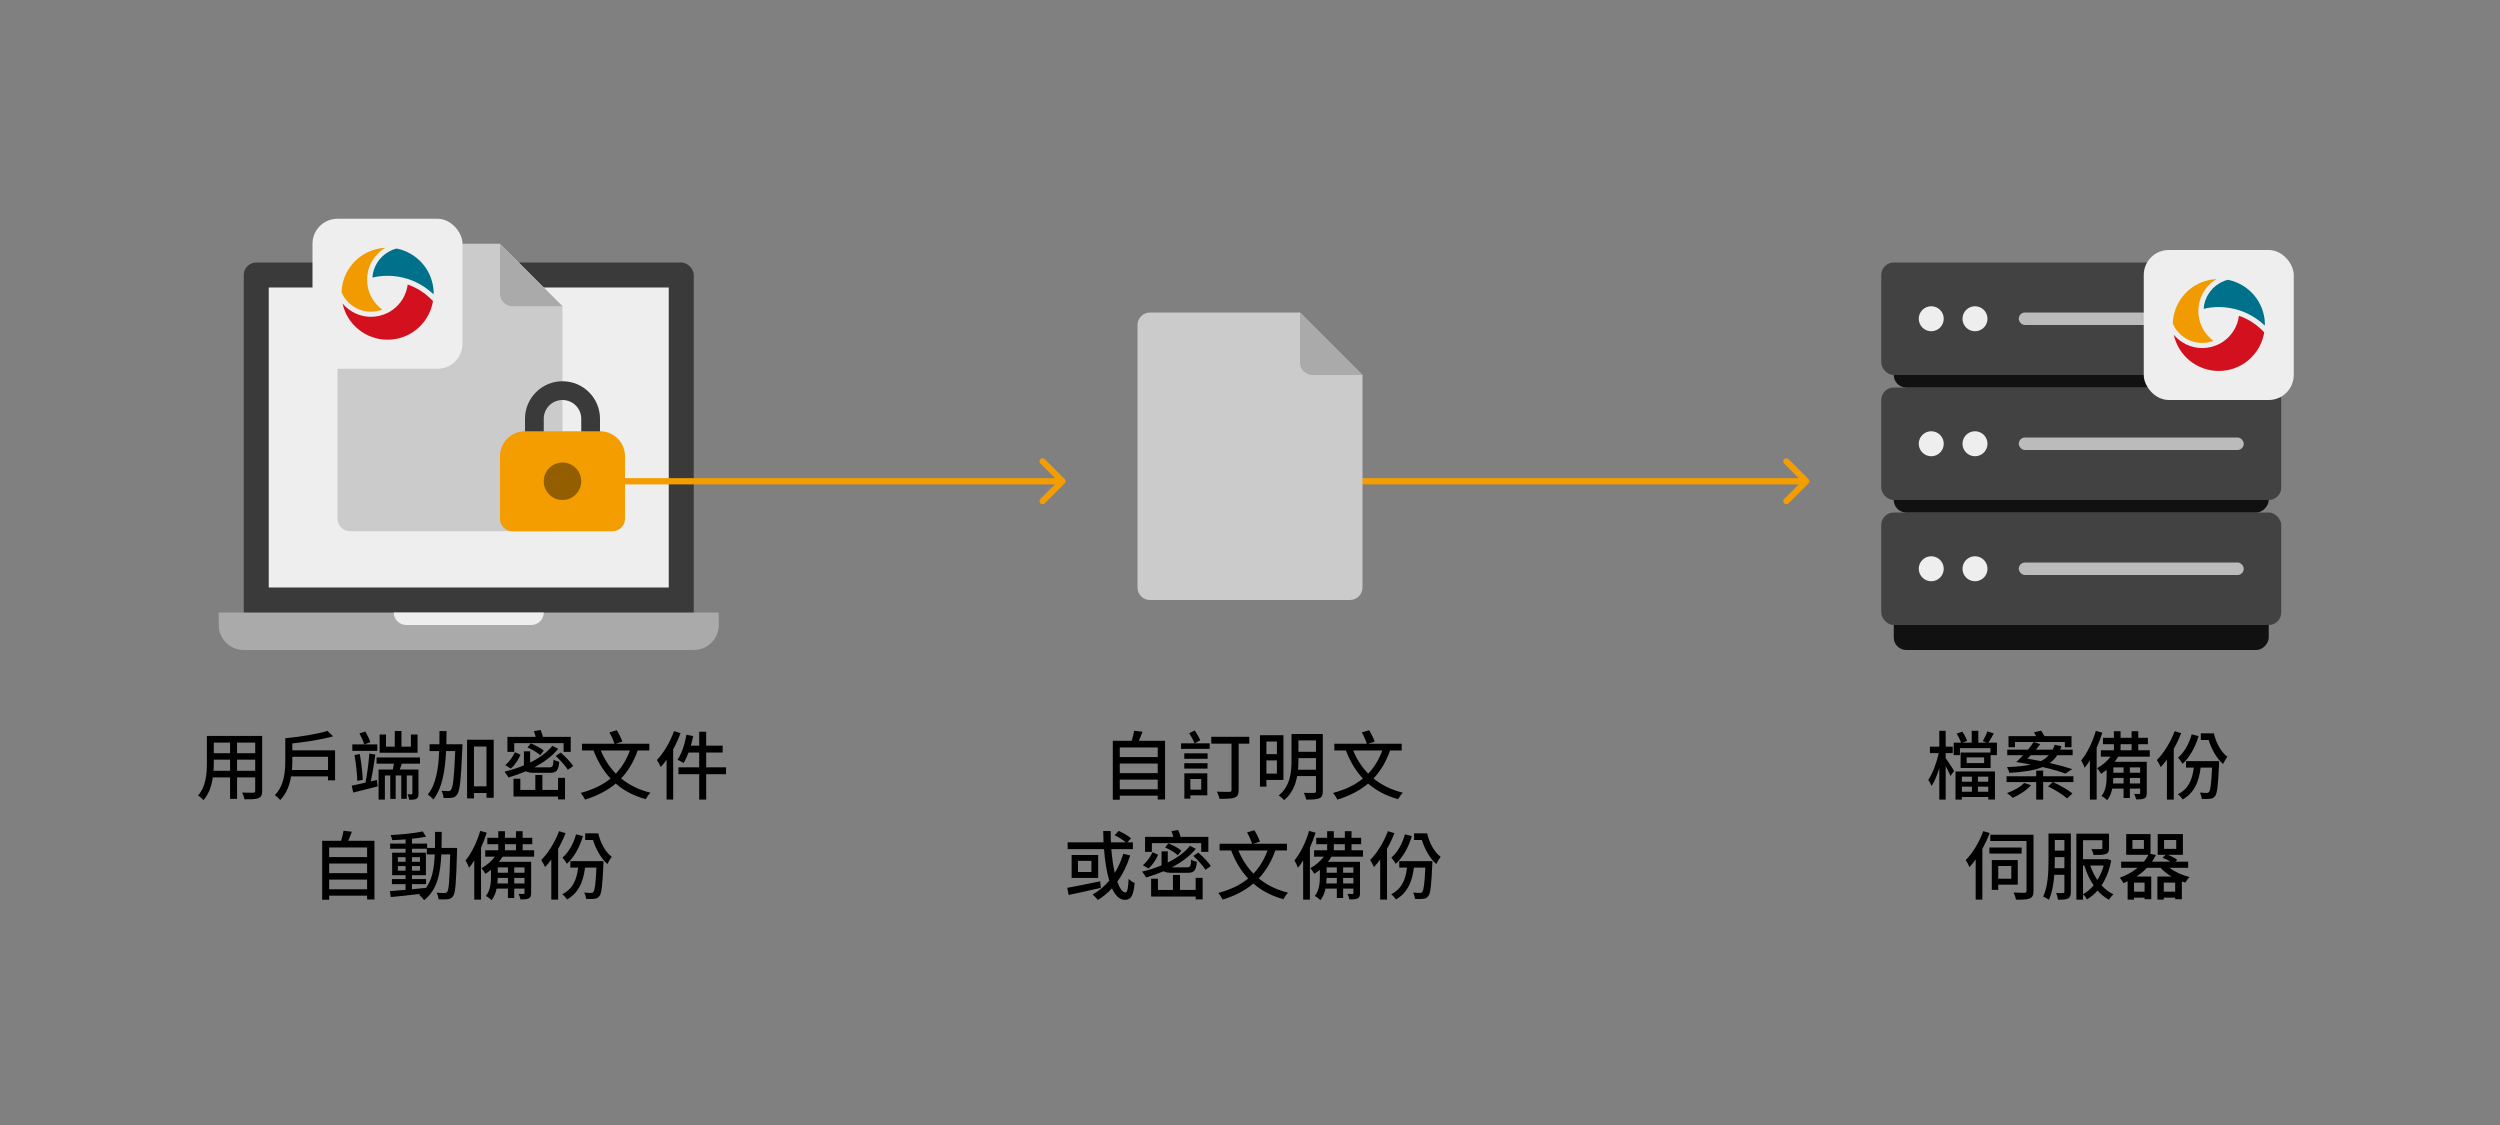 <svg width="400" height="180" viewBox="0 0 400 180" fill="none" xmlns="http://www.w3.org/2000/svg">
<rect x="0" y="0" width="400" height="180" fill="#808080" stroke="none"/>
<rect x="39" y="42" width="72" height="59" rx="2" fill="#3A3A3A"/>
<path d="M35 100C35 102.209 36.791 104 39 104H111C113.209 104 115 102.209 115 100V98H35V100Z" fill="#AAAAAA"/>
<rect x="43" y="46" width="64" height="48" fill="#EEEEEE"/>
<path d="M63 98H87C87 99.105 86.105 100 85 100H65C63.895 100 63 99.105 63 98Z" fill="#EEEEEE"/>
<path d="M37.928 123.328V121.552H40.832V123.328H37.928ZM34.16 123.328C34.196 122.884 34.208 122.44 34.208 122.032V121.552H36.812V123.328H34.16ZM36.812 118.816V120.508H34.208V118.816H36.812ZM40.832 120.508H37.928V118.816H40.832V120.508ZM41.948 117.748H33.104V122.02C33.104 123.712 32.984 125.836 31.676 127.288C31.928 127.42 32.384 127.804 32.552 128.02C33.428 127.048 33.86 125.704 34.052 124.384H36.812V127.816H37.928V124.384H40.832V126.532C40.832 126.76 40.748 126.832 40.532 126.832C40.304 126.832 39.512 126.844 38.744 126.808C38.888 127.096 39.068 127.588 39.116 127.888C40.22 127.9 40.916 127.876 41.36 127.696C41.792 127.528 41.948 127.192 41.948 126.544V117.748ZM46.712 123.196C46.76 122.668 46.772 122.14 46.772 121.684V121.084H52.484V123.196H46.712ZM46.772 120.052V118.948C49.04 118.696 51.524 118.324 53.3 117.808L52.388 116.944C50.816 117.448 48.056 117.88 45.644 118.12V121.672C45.644 123.412 45.5 125.68 43.964 127.228C44.204 127.372 44.66 127.78 44.828 128.008C45.848 126.976 46.34 125.596 46.568 124.228H52.484V124.852H53.612V120.052H46.772ZM66.812 117.52H65.744V119.464H64.232V116.956H63.164V119.464H61.76V117.52H60.74V120.436H66.812V117.52ZM57.512 117.34C57.812 117.88 58.136 118.612 58.268 119.104L59.252 118.756C59.108 118.288 58.772 117.58 58.46 117.052L57.512 117.34ZM60.368 119.104H56.372V120.136H60.368V119.104ZM58.04 124.78C58.004 123.64 57.812 121.972 57.56 120.652L56.72 120.808C56.948 122.104 57.14 123.808 57.164 124.936L58.04 124.78ZM59.324 125.02C59.588 123.808 59.864 122.092 60.056 120.736L59.096 120.568C58.988 121.96 58.736 123.952 58.484 125.224C57.656 125.416 56.864 125.584 56.276 125.704L56.516 126.808C57.632 126.532 59.06 126.172 60.428 125.824L60.308 124.792L59.324 125.02ZM67.196 122.188V121.192H60.248V122.188H63.02C62.984 122.512 62.912 122.824 62.852 123.124H60.572V127.936H61.58V124.072H62.444V127.828H63.308V124.072H64.208V127.804H65.084V124.072H65.984V126.952C65.984 127.06 65.948 127.096 65.852 127.096C65.756 127.096 65.492 127.096 65.204 127.084C65.312 127.324 65.444 127.708 65.48 127.972C65.996 127.972 66.356 127.948 66.632 127.804C66.896 127.648 66.956 127.408 66.956 126.976V123.124H63.968C64.076 122.824 64.184 122.512 64.292 122.188H67.196ZM71.42 119.08C71.432 118.372 71.444 117.652 71.444 116.968H70.316C70.316 117.652 70.316 118.372 70.304 119.08H68.732V120.172H70.268C70.16 122.884 69.788 125.5 68.444 127.132C68.744 127.312 69.128 127.648 69.332 127.924C70.796 126.064 71.228 123.172 71.372 120.172H72.836C72.668 124.42 72.464 126.004 72.164 126.364C72.032 126.532 71.924 126.58 71.744 126.58C71.528 126.58 71.108 126.568 70.64 126.532C70.82 126.856 70.952 127.348 70.964 127.672C71.48 127.696 71.972 127.696 72.296 127.648C72.656 127.588 72.896 127.468 73.148 127.12C73.58 126.556 73.76 124.756 73.976 119.632C73.976 119.476 73.988 119.08 73.988 119.08H71.42ZM75.836 125.812V119.44H77.84V125.812H75.836ZM74.732 118.36V127.744H75.836V126.88H77.84V127.648H78.992V118.36H74.732ZM82.28 118.9H90.176V120.304H91.316V117.904H86.876C86.78 117.568 86.648 117.136 86.492 116.8L85.424 116.98C85.532 117.256 85.64 117.604 85.712 117.904H81.188V120.304H82.28V118.9ZM87.008 120.1C86.564 119.716 85.652 119.224 84.932 118.936L84.392 119.584C85.124 119.896 86 120.436 86.432 120.832L87.008 120.1ZM82.388 120.352C82.064 121.072 81.488 121.9 80.84 122.428L81.728 122.968C82.412 122.404 82.928 121.516 83.288 120.76L82.388 120.352ZM87.944 123.652C89.048 123.652 89.348 123.316 89.48 121.888C89.204 121.84 88.796 121.696 88.568 121.54C88.52 122.608 88.412 122.776 87.86 122.776H85.628H85.472C86.996 121.984 88.328 121.012 89.312 119.812L88.376 119.332C87.524 120.4 86.264 121.288 84.824 122.008V120.208H83.828V122.392V122.452C82.844 122.872 81.788 123.208 80.72 123.46C80.912 123.688 81.224 124.144 81.368 124.396C82.304 124.12 83.252 123.784 84.164 123.4C84.428 123.58 84.86 123.652 85.556 123.652H87.944ZM89.288 126.388H86.78V123.988H85.652V126.388H83.252V124.6H82.16V127.444H89.288V127.9H90.404V124.456H89.288V126.388ZM88.916 120.952C89.636 121.612 90.488 122.56 90.86 123.16L91.712 122.572C91.316 121.948 90.44 121.036 89.708 120.412L88.916 120.952ZM100.784 120.076C100.244 121.552 99.5 122.776 98.528 123.784C97.508 122.728 96.704 121.492 96.128 120.076H100.784ZM103.892 120.076V118.996H98.504L99.572 118.66C99.416 118.168 99.032 117.4 98.684 116.836L97.508 117.184C97.832 117.748 98.168 118.504 98.312 118.996H93.116V120.076H94.964C95.636 121.828 96.524 123.328 97.688 124.564C96.416 125.608 94.844 126.352 92.912 126.868C93.14 127.132 93.476 127.648 93.608 127.936C95.552 127.336 97.184 126.496 98.516 125.368C99.812 126.496 101.408 127.348 103.316 127.864C103.496 127.54 103.82 127.072 104.072 126.832C102.224 126.376 100.664 125.596 99.38 124.552C100.508 123.352 101.396 121.888 102.032 120.076H103.892ZM107.84 116.98C107.216 118.732 106.196 120.472 105.104 121.6C105.296 121.864 105.608 122.464 105.716 122.728C106.028 122.392 106.352 121.984 106.652 121.564V127.924H107.708V119.884C108.164 119.044 108.572 118.168 108.884 117.292L107.84 116.98ZM116.168 122.776H112.988V120.4H115.628V119.308H112.988V117.076H111.872V119.308H110.528C110.672 118.804 110.804 118.288 110.912 117.772L109.832 117.556C109.568 119.056 109.076 120.592 108.404 121.552C108.668 121.672 109.148 121.936 109.364 122.092C109.664 121.636 109.928 121.048 110.168 120.4H111.872V122.776H108.548V123.868H111.872V127.936H112.988V123.868H116.168V122.776ZM52.664 142.28V140.732H58.736V142.28H52.664ZM58.736 138.164V139.7H52.664V138.164H58.736ZM58.736 135.596V137.132H52.664V135.596H58.736ZM55.712 134.528C55.916 134.096 56.108 133.58 56.3 133.076L54.968 132.92C54.884 133.388 54.74 134.012 54.572 134.528H51.548V143.96H52.664V143.312H58.736V143.912H59.912V134.528H55.712ZM65.912 141.464H68.168V140.648H65.912V140.036H68.144V136.424H65.912V135.8H68.288V136.7H69.56C69.464 138.884 69.164 140.696 68.18 142.052C67.424 142.136 66.656 142.208 65.912 142.28V141.464ZM63.656 139.304V138.572H64.892V139.304H63.656ZM67.196 138.572V139.304H65.912V138.572H67.196ZM65.912 137.888V137.156H67.196V137.888H65.912ZM63.656 137.156H64.892V137.888H63.656V137.156ZM70.652 135.668C70.664 134.852 70.676 133.988 70.676 133.1H69.608C69.608 134 69.608 134.852 69.596 135.668H68.336V134.972H65.912V134.204C66.74 134.12 67.532 134 68.168 133.868L67.64 133.028C66.392 133.304 64.268 133.52 62.492 133.616C62.6 133.832 62.72 134.192 62.756 134.42C63.428 134.396 64.16 134.36 64.892 134.3V134.972H62.42V135.8H64.892V136.424H62.744V140.036H64.892V140.648H62.708V141.464H64.892V142.376C63.944 142.46 63.08 142.532 62.384 142.58L62.528 143.528C63.812 143.408 65.54 143.228 67.268 143.024C67.196 143.084 67.124 143.144 67.052 143.192C67.316 143.372 67.688 143.768 67.856 144.02C69.92 142.436 70.46 139.892 70.616 136.7H72.032C71.936 140.828 71.816 142.352 71.552 142.688C71.432 142.844 71.324 142.88 71.12 142.88C70.904 142.88 70.412 142.88 69.86 142.832C70.028 143.132 70.148 143.588 70.172 143.888C70.736 143.924 71.288 143.924 71.648 143.876C72.02 143.816 72.272 143.72 72.5 143.36C72.884 142.844 72.992 141.14 73.124 136.184C73.124 136.052 73.136 135.668 73.136 135.668H70.652ZM76.832 132.944C76.316 134.732 75.452 136.508 74.492 137.672C74.672 137.96 74.96 138.572 75.044 138.848C75.332 138.5 75.608 138.116 75.884 137.672V143.936H76.964V135.62C77.312 134.84 77.624 134.036 77.876 133.232L76.832 132.944ZM80.792 135.068H82.556V136.04H80.792V135.068ZM83.924 139.64H82.28V138.788H83.924V139.64ZM82.28 141.356V140.468H83.924V141.356H82.28ZM79.58 141.356C79.616 141.056 79.628 140.744 79.64 140.468H81.272V141.356H79.58ZM79.64 138.788H81.272V139.64H79.64V138.788ZM85.46 137.072V136.04H83.624V135.068H85.16V134.048H83.624V132.992H82.556V134.048H80.792V132.992H79.724V134.048H77.972V135.068H79.724V136.04H77.636V137.072H79.184C78.632 137.816 77.828 138.476 77.036 138.908C77.228 139.112 77.564 139.604 77.672 139.808C77.972 139.628 78.26 139.412 78.56 139.172V140.192C78.56 141.188 78.488 142.436 77.744 143.36C78.008 143.48 78.464 143.828 78.656 144.02C79.076 143.492 79.328 142.832 79.46 142.172H81.272V143.684H82.28V142.172H83.924V142.88C83.924 142.988 83.888 143.036 83.78 143.036C83.66 143.036 83.3 143.036 82.964 143.024C83.096 143.264 83.228 143.648 83.288 143.912C83.864 143.912 84.284 143.888 84.596 143.744C84.896 143.588 84.98 143.36 84.98 142.88V137.888H79.844C80.036 137.624 80.24 137.36 80.408 137.072H85.46ZM92.168 133.496C91.76 134.996 90.992 136.364 89.996 137.216C90.212 137.444 90.572 137.972 90.704 138.212C91.844 137.168 92.756 135.548 93.272 133.772L92.168 133.496ZM89.444 132.992C88.796 134.732 87.728 136.484 86.6 137.6C86.78 137.864 87.104 138.464 87.212 138.728C87.548 138.38 87.884 137.972 88.208 137.528V143.936H89.3V135.812C89.756 135.008 90.164 134.144 90.488 133.304L89.444 132.992ZM91.256 137.78V138.812H92.504C92.264 140.888 91.568 142.28 89.972 143.084C90.212 143.264 90.596 143.684 90.74 143.912C92.48 142.904 93.296 141.284 93.608 138.812H95.432C95.312 141.44 95.156 142.448 94.952 142.7C94.844 142.844 94.736 142.868 94.556 142.868C94.364 142.868 93.944 142.856 93.464 142.808C93.644 143.096 93.752 143.528 93.776 143.828C94.304 143.852 94.808 143.852 95.12 143.804C95.444 143.768 95.684 143.672 95.9 143.384C96.26 142.964 96.392 141.692 96.548 138.248C96.56 138.104 96.56 137.78 96.56 137.78H91.256ZM93.632 133.328V134.396H94.88C95.336 135.872 96.164 137.336 97.184 138.248C97.34 137.9 97.664 137.36 97.892 137.096C96.86 136.34 96.068 134.864 95.72 133.328H93.632Z" fill="black"/>
<path d="M179.164 126.28V124.732H185.236V126.28H179.164ZM185.236 122.164V123.7H179.164V122.164H185.236ZM185.236 119.596V121.132H179.164V119.596H185.236ZM182.212 118.528C182.416 118.096 182.608 117.58 182.8 117.076L181.468 116.92C181.384 117.388 181.24 118.012 181.072 118.528H178.048V127.96H179.164V127.312H185.236V127.912H186.412V118.528H182.212ZM192.196 124.636V126.352H190.456V124.636H192.196ZM193.168 123.736H189.496V127.792H190.456V127.252H193.168V123.736ZM189.484 122.98H193.204V122.116H189.484V122.98ZM189.484 121.408H193.216V120.532H189.484V121.408ZM192.04 118.444C191.872 118.012 191.476 117.376 191.152 116.872L190.276 117.316C190.6 117.808 190.96 118.492 191.14 118.936H188.968V119.824H193.552V118.936H191.164L192.04 118.444ZM199.888 117.892H193.804V118.984H197.044V126.388C197.044 126.616 196.96 126.688 196.72 126.7C196.456 126.7 195.556 126.712 194.68 126.664C194.872 126.976 195.064 127.504 195.124 127.816C196.276 127.816 197.056 127.804 197.536 127.612C198.016 127.444 198.184 127.084 198.184 126.4V118.984H199.888V117.892ZM204.304 118.648V120.664H202.624V118.648H204.304ZM202.624 123.772V121.66H204.304V123.772H202.624ZM205.348 124.792V117.628H201.592V125.872H202.624V124.792H205.348ZM207.688 123.16C207.736 122.656 207.748 122.164 207.748 121.696V121.3H210.556V123.16H207.688ZM210.556 118.468V120.292H207.748V118.468H210.556ZM211.648 117.436H206.644V121.684C206.644 123.508 206.464 125.764 204.592 127.276C204.856 127.42 205.288 127.804 205.456 128.02C206.704 127.012 207.292 125.584 207.544 124.168H210.556V126.568C210.556 126.784 210.472 126.856 210.268 126.868C210.052 126.868 209.32 126.88 208.6 126.856C208.768 127.132 208.948 127.636 209.008 127.936C210.016 127.936 210.676 127.912 211.096 127.72C211.504 127.552 211.648 127.216 211.648 126.58V117.436ZM221.164 120.076C220.624 121.552 219.88 122.776 218.908 123.784C217.888 122.728 217.084 121.492 216.508 120.076H221.164ZM224.272 120.076V118.996H218.884L219.952 118.66C219.796 118.168 219.412 117.4 219.064 116.836L217.888 117.184C218.212 117.748 218.548 118.504 218.692 118.996H213.496V120.076H215.344C216.016 121.828 216.904 123.328 218.068 124.564C216.796 125.608 215.224 126.352 213.292 126.868C213.52 127.132 213.856 127.648 213.988 127.936C215.932 127.336 217.564 126.496 218.896 125.368C220.192 126.496 221.788 127.348 223.696 127.864C223.876 127.54 224.2 127.072 224.452 126.832C222.604 126.376 221.044 125.596 219.76 124.552C220.888 123.352 221.776 121.888 222.412 120.076H224.272ZM176.032 141.008C174.112 141.404 172.084 141.824 170.764 142.052L170.98 143.192C172.372 142.892 174.328 142.484 176.128 142.064L176.032 141.008ZM174.628 139.52H172.48V137.744H174.628V139.52ZM171.46 136.796V140.468H175.708V136.796H171.46ZM179.728 136.604C179.38 137.72 178.924 138.752 178.36 139.664C178.108 138.584 177.928 137.276 177.808 135.86H181.264V134.768H180.388L180.964 134.132C180.532 133.748 179.68 133.244 178.996 132.944L178.336 133.628C178.96 133.928 179.68 134.396 180.124 134.768H177.748C177.712 134.18 177.712 133.568 177.712 132.956H176.512C176.524 133.556 176.536 134.168 176.572 134.768H170.824V135.86H176.644C176.788 137.744 177.052 139.508 177.484 140.9C176.728 141.8 175.828 142.556 174.808 143.12C175.06 143.336 175.504 143.768 175.672 143.996C176.5 143.48 177.256 142.856 177.916 142.124C178.432 143.264 179.116 143.972 179.956 143.972C180.952 143.972 181.348 143.408 181.54 141.272C181.228 141.152 180.82 140.876 180.58 140.624C180.508 142.172 180.364 142.796 180.076 142.796C179.608 142.796 179.152 142.148 178.768 141.068C179.644 139.868 180.328 138.464 180.832 136.88L179.728 136.604ZM184.3 134.9H192.196V136.304H193.336V133.904H188.896C188.8 133.568 188.668 133.136 188.512 132.8L187.444 132.98C187.552 133.256 187.66 133.604 187.732 133.904H183.208V136.304H184.3V134.9ZM189.028 136.1C188.584 135.716 187.672 135.224 186.952 134.936L186.412 135.584C187.144 135.896 188.02 136.436 188.452 136.832L189.028 136.1ZM184.408 136.352C184.084 137.072 183.508 137.9 182.86 138.428L183.748 138.968C184.432 138.404 184.948 137.516 185.308 136.76L184.408 136.352ZM189.964 139.652C191.068 139.652 191.368 139.316 191.5 137.888C191.224 137.84 190.816 137.696 190.588 137.54C190.54 138.608 190.432 138.776 189.88 138.776H187.648H187.492C189.016 137.984 190.348 137.012 191.332 135.812L190.396 135.332C189.544 136.4 188.284 137.288 186.844 138.008V136.208H185.848V138.392V138.452C184.864 138.872 183.808 139.208 182.74 139.46C182.932 139.688 183.244 140.144 183.388 140.396C184.324 140.12 185.272 139.784 186.184 139.4C186.448 139.58 186.88 139.652 187.576 139.652H189.964ZM191.308 142.388H188.8V139.988H187.672V142.388H185.272V140.6H184.18V143.444H191.308V143.9H192.424V140.456H191.308V142.388ZM190.936 136.952C191.656 137.612 192.508 138.56 192.88 139.16L193.732 138.572C193.336 137.948 192.46 137.036 191.728 136.412L190.936 136.952ZM202.804 136.076C202.264 137.552 201.52 138.776 200.548 139.784C199.528 138.728 198.724 137.492 198.148 136.076H202.804ZM205.912 136.076V134.996H200.524L201.592 134.66C201.436 134.168 201.052 133.4 200.704 132.836L199.528 133.184C199.852 133.748 200.188 134.504 200.332 134.996H195.136V136.076H196.984C197.656 137.828 198.544 139.328 199.708 140.564C198.436 141.608 196.864 142.352 194.932 142.868C195.16 143.132 195.496 143.648 195.628 143.936C197.572 143.336 199.204 142.496 200.536 141.368C201.832 142.496 203.428 143.348 205.336 143.864C205.516 143.54 205.84 143.072 206.092 142.832C204.244 142.376 202.684 141.596 201.4 140.552C202.528 139.352 203.416 137.888 204.052 136.076H205.912ZM209.452 132.944C208.936 134.732 208.072 136.508 207.112 137.672C207.292 137.96 207.58 138.572 207.664 138.848C207.952 138.5 208.228 138.116 208.504 137.672V143.936H209.584V135.62C209.932 134.84 210.244 134.036 210.496 133.232L209.452 132.944ZM213.412 135.068H215.176V136.04H213.412V135.068ZM216.544 139.64H214.9V138.788H216.544V139.64ZM214.9 141.356V140.468H216.544V141.356H214.9ZM212.2 141.356C212.236 141.056 212.248 140.744 212.26 140.468H213.892V141.356H212.2ZM212.26 138.788H213.892V139.64H212.26V138.788ZM218.08 137.072V136.04H216.244V135.068H217.78V134.048H216.244V132.992H215.176V134.048H213.412V132.992H212.344V134.048H210.592V135.068H212.344V136.04H210.256V137.072H211.804C211.252 137.816 210.448 138.476 209.656 138.908C209.848 139.112 210.184 139.604 210.292 139.808C210.592 139.628 210.88 139.412 211.18 139.172V140.192C211.18 141.188 211.108 142.436 210.364 143.36C210.628 143.48 211.084 143.828 211.276 144.02C211.696 143.492 211.948 142.832 212.08 142.172H213.892V143.684H214.9V142.172H216.544V142.88C216.544 142.988 216.508 143.036 216.4 143.036C216.28 143.036 215.92 143.036 215.584 143.024C215.716 143.264 215.848 143.648 215.908 143.912C216.484 143.912 216.904 143.888 217.216 143.744C217.516 143.588 217.6 143.36 217.6 142.88V137.888H212.464C212.656 137.624 212.86 137.36 213.028 137.072H218.08ZM224.788 133.496C224.38 134.996 223.612 136.364 222.616 137.216C222.832 137.444 223.192 137.972 223.324 138.212C224.464 137.168 225.376 135.548 225.892 133.772L224.788 133.496ZM222.064 132.992C221.416 134.732 220.348 136.484 219.22 137.6C219.4 137.864 219.724 138.464 219.832 138.728C220.168 138.38 220.504 137.972 220.828 137.528V143.936H221.92V135.812C222.376 135.008 222.784 134.144 223.108 133.304L222.064 132.992ZM223.876 137.78V138.812H225.124C224.884 140.888 224.188 142.28 222.592 143.084C222.832 143.264 223.216 143.684 223.36 143.912C225.1 142.904 225.916 141.284 226.228 138.812H228.052C227.932 141.44 227.776 142.448 227.572 142.7C227.464 142.844 227.356 142.868 227.176 142.868C226.984 142.868 226.564 142.856 226.084 142.808C226.264 143.096 226.372 143.528 226.396 143.828C226.924 143.852 227.428 143.852 227.74 143.804C228.064 143.768 228.304 143.672 228.52 143.384C228.88 142.964 229.012 141.692 229.168 138.248C229.18 138.104 229.18 137.78 229.18 137.78H223.876ZM226.252 133.328V134.396H227.5C227.956 135.872 228.784 137.336 229.804 138.248C229.96 137.9 230.284 137.36 230.512 137.096C229.48 136.34 228.688 134.864 228.34 133.328H226.252Z" fill="black"/>
<path d="M311.308 120.496H312.436V119.464H311.308V116.932H310.288V119.464H308.788V120.496H310.204C309.868 122.02 309.208 123.796 308.524 124.78C308.692 125.02 308.944 125.452 309.052 125.752C309.52 125.068 309.94 124.024 310.288 122.908V127.936H311.308V122.572C311.608 123.136 311.932 123.784 312.076 124.156L312.664 123.352C312.472 123.04 311.644 121.756 311.308 121.288V120.496ZM315.508 124.264V125.08H313.9V124.264H315.508ZM318.124 125.08H316.468V124.264H318.124V125.08ZM316.468 126.676V125.872H318.124V126.676H316.468ZM313.9 126.676V125.872H315.508V126.676H313.9ZM312.88 127.936H313.9V127.516H318.124V127.924H319.192V123.436H312.88V127.936ZM317.464 122.092H314.668V121.18H317.464V122.092ZM318.136 118.828C318.4 118.432 318.724 117.88 319.012 117.352L317.98 117.028C317.824 117.496 317.488 118.156 317.248 118.588L317.896 118.828H316.528V116.932H315.472V118.828H313.972L314.728 118.552C314.608 118.144 314.296 117.52 313.972 117.076L313.072 117.376C313.348 117.82 313.636 118.408 313.756 118.828H312.592V120.82H313.588V119.704H318.472V120.4H313.696V122.884H318.496V120.82H319.504V118.828H318.136ZM330.376 119.548H331.444V117.784H327.124C326.968 117.496 326.752 117.172 326.596 116.908L325.444 117.172C325.54 117.364 325.66 117.568 325.78 117.784H321.364V119.548H322.396V118.72H330.376V119.548ZM327.808 120.832C327.472 121.204 327.052 121.528 326.548 121.78C325.84 121.636 325.108 121.504 324.376 121.384C324.556 121.204 324.748 121.024 324.94 120.832H327.808ZM331.552 123.052C330.604 122.74 329.356 122.404 327.964 122.08C328.444 121.744 328.84 121.324 329.164 120.832H331.624V119.944H329.632C329.704 119.764 329.776 119.584 329.836 119.392L328.744 119.164C328.648 119.44 328.552 119.704 328.42 119.944H325.744C326.008 119.644 326.236 119.344 326.44 119.056L325.384 118.72C325.132 119.116 324.832 119.524 324.484 119.944H321.16V120.832H323.704C323.32 121.228 322.948 121.624 322.612 121.924C323.392 122.044 324.172 122.188 324.928 122.332C323.884 122.56 322.636 122.68 321.112 122.74C321.268 122.98 321.424 123.34 321.508 123.664C323.764 123.52 325.504 123.268 326.8 122.728C328.288 123.052 329.548 123.424 330.472 123.772L331.552 123.052ZM323.86 125.272C323.26 125.932 322.156 126.532 321.112 126.892C321.388 127.072 321.832 127.432 322.048 127.648C323.068 127.192 324.268 126.448 324.964 125.632L323.86 125.272ZM331.744 124.204H326.908V123.292H325.792V124.204H321.052V125.128H325.792V127.936H326.908V125.128H328.444L327.688 125.824C328.744 126.34 330.088 127.168 330.736 127.744L331.588 126.952C330.892 126.376 329.524 125.608 328.48 125.128H331.744V124.204ZM335.332 116.944C334.816 118.732 333.952 120.508 332.992 121.672C333.172 121.96 333.46 122.572 333.544 122.848C333.832 122.5 334.108 122.116 334.384 121.672V127.936H335.464V119.62C335.812 118.84 336.124 118.036 336.376 117.232L335.332 116.944ZM339.292 119.068H341.056V120.04H339.292V119.068ZM342.424 123.64H340.78V122.788H342.424V123.64ZM340.78 125.356V124.468H342.424V125.356H340.78ZM338.08 125.356C338.116 125.056 338.128 124.744 338.14 124.468H339.772V125.356H338.08ZM338.14 122.788H339.772V123.64H338.14V122.788ZM343.96 121.072V120.04H342.124V119.068H343.66V118.048H342.124V116.992H341.056V118.048H339.292V116.992H338.224V118.048H336.472V119.068H338.224V120.04H336.136V121.072H337.684C337.132 121.816 336.328 122.476 335.536 122.908C335.728 123.112 336.064 123.604 336.172 123.808C336.472 123.628 336.76 123.412 337.06 123.172V124.192C337.06 125.188 336.988 126.436 336.244 127.36C336.508 127.48 336.964 127.828 337.156 128.02C337.576 127.492 337.828 126.832 337.96 126.172H339.772V127.684H340.78V126.172H342.424V126.88C342.424 126.988 342.388 127.036 342.28 127.036C342.16 127.036 341.8 127.036 341.464 127.024C341.596 127.264 341.728 127.648 341.788 127.912C342.364 127.912 342.784 127.888 343.096 127.744C343.396 127.588 343.48 127.36 343.48 126.88V121.888H338.344C338.536 121.624 338.74 121.36 338.908 121.072H343.96ZM350.668 117.496C350.26 118.996 349.492 120.364 348.496 121.216C348.712 121.444 349.072 121.972 349.204 122.212C350.344 121.168 351.256 119.548 351.772 117.772L350.668 117.496ZM347.944 116.992C347.296 118.732 346.228 120.484 345.1 121.6C345.28 121.864 345.604 122.464 345.712 122.728C346.048 122.38 346.384 121.972 346.708 121.528V127.936H347.8V119.812C348.256 119.008 348.664 118.144 348.988 117.304L347.944 116.992ZM349.756 121.78V122.812H351.004C350.764 124.888 350.068 126.28 348.472 127.084C348.712 127.264 349.096 127.684 349.24 127.912C350.98 126.904 351.796 125.284 352.108 122.812H353.932C353.812 125.44 353.656 126.448 353.452 126.7C353.344 126.844 353.236 126.868 353.056 126.868C352.864 126.868 352.444 126.856 351.964 126.808C352.144 127.096 352.252 127.528 352.276 127.828C352.804 127.852 353.308 127.852 353.62 127.804C353.944 127.768 354.184 127.672 354.4 127.384C354.76 126.964 354.892 125.692 355.048 122.248C355.06 122.104 355.06 121.78 355.06 121.78H349.756ZM352.132 117.328V118.396H353.38C353.836 119.872 354.664 121.336 355.684 122.248C355.84 121.9 356.164 121.36 356.392 121.096C355.36 120.34 354.568 118.864 354.22 117.328H352.132ZM317.32 132.98C316.696 134.732 315.628 136.484 314.524 137.612C314.704 137.864 315.016 138.464 315.112 138.74C315.448 138.368 315.784 137.972 316.108 137.516V143.936H317.176V135.824C317.62 135.008 318.028 134.144 318.34 133.292L317.32 132.98ZM323.464 135.608H318.304V136.58H323.464V135.608ZM321.808 138.56V140.6H319.72V138.56H321.808ZM322.84 141.548V137.612H318.688V142.376H319.72V141.548H322.84ZM325.36 133.556H318.448V134.564H324.244V142.532C324.244 142.76 324.16 142.832 323.932 142.844C323.716 142.844 322.936 142.856 322.18 142.808C322.336 143.12 322.516 143.648 322.564 143.948C323.644 143.948 324.34 143.936 324.772 143.744C325.204 143.564 325.36 143.204 325.36 142.544V133.556ZM328.744 138.908C328.768 138.464 328.768 138.032 328.768 137.648V137.144H330.304V138.908H328.744ZM330.304 134.396V136.1H328.768V134.396H330.304ZM331.336 133.364H327.76V137.648C327.76 139.4 327.7 141.8 326.908 143.456C327.172 143.552 327.628 143.804 327.82 143.972C328.348 142.868 328.576 141.38 328.684 139.964H330.304V142.664C330.304 142.832 330.244 142.88 330.1 142.892C329.944 142.892 329.464 142.904 328.972 142.88C329.116 143.156 329.248 143.672 329.272 143.948C330.076 143.96 330.568 143.936 330.904 143.744C331.24 143.564 331.336 143.228 331.336 142.688V133.364ZM333.28 138.488H333.496C333.856 139.664 334.348 140.744 334.984 141.656C334.48 142.256 333.904 142.748 333.28 143.072V138.488ZM336.592 138.488C336.352 139.352 336.004 140.12 335.584 140.804C335.104 140.108 334.72 139.328 334.444 138.488H336.592ZM337.144 137.432L336.964 137.468H333.28V134.432H336.376V135.68C336.376 135.824 336.316 135.86 336.124 135.86C335.956 135.872 335.284 135.872 334.624 135.848C334.756 136.112 334.924 136.508 334.972 136.796C335.86 136.796 336.496 136.796 336.916 136.64C337.336 136.496 337.444 136.208 337.444 135.692V133.388H332.224V143.948H333.28V143.096C333.508 143.288 333.784 143.648 333.928 143.9C334.552 143.528 335.104 143.06 335.608 142.484C336.136 143.084 336.748 143.588 337.432 143.96C337.6 143.684 337.9 143.3 338.152 143.096C337.432 142.76 336.796 142.256 336.244 141.656C336.964 140.588 337.504 139.268 337.792 137.66L337.144 137.432ZM346.204 142.664V141.212H348.028V142.664H346.204ZM343.132 142.664H341.44V141.212H343.132V142.664ZM343.024 135.824H341.188V134.396H343.024V135.824ZM346.252 134.396H348.196V135.824H346.252V134.396ZM350.104 138.848V137.864H348.064L348.364 137.576C348.028 137.3 347.428 137 346.876 136.772H349.264V133.448H345.232V136.772H346.492L346 137.24C346.42 137.396 346.9 137.624 347.272 137.864H344.332C344.56 137.516 344.776 137.156 344.944 136.796L344.08 136.628V133.448H340.192V136.772H343.744C343.564 137.132 343.312 137.504 343.024 137.864H339.388V138.848H342.028C341.272 139.46 340.324 140.012 339.148 140.444C339.352 140.636 339.628 141.044 339.748 141.308C339.988 141.212 340.204 141.116 340.42 141.008V143.936H341.44V143.624H343.132V143.876H344.2V140.24H341.836C342.484 139.82 343.048 139.34 343.516 138.848H345.688C346.168 139.364 346.768 139.844 347.428 140.24H345.184V143.936H346.204V143.624H348.028V143.876H349.096V141.032C349.288 141.092 349.456 141.152 349.648 141.212C349.792 140.948 350.104 140.528 350.344 140.324C349.168 140.048 347.98 139.508 347.104 138.848H350.104Z" fill="black"/>
<path d="M170.354 77.353C170.549 77.158 170.549 76.842 170.354 76.646L167.172 73.465C166.976 73.269 166.66 73.269 166.464 73.465C166.269 73.66 166.269 73.976 166.464 74.172L169.293 77L166.464 79.828C166.269 80.024 166.269 80.34 166.464 80.535C166.66 80.731 166.976 80.731 167.172 80.535L170.354 77.353ZM80 77.5L170 77.5L170 76.5L80 76.5L80 77.5Z" fill="#F49D00"/>
<path d="M289.354 77.353C289.549 77.158 289.549 76.842 289.354 76.646L286.172 73.465C285.976 73.269 285.66 73.269 285.464 73.465C285.269 73.66 285.269 73.976 285.464 74.172L288.293 77L285.464 79.828C285.269 80.024 285.269 80.34 285.464 80.535C285.66 80.731 285.976 80.731 286.172 80.535L289.354 77.353ZM199 77.5L289 77.5L289 76.5L199 76.5L199 77.5Z" fill="#F49D00"/>
<path d="M54 41C54 39.895 54.895 39 56 39H80L90 49V83C90 84.105 89.105 85 88 85H56C54.895 85 54 84.105 54 83V41Z" fill="#CBCBCB"/>
<path d="M82 49H90L80 39V47C80 48.105 80.895 49 82 49Z" fill="#AAAAAA"/>
<path fill-rule="evenodd" clip-rule="evenodd" d="M90 64C91.657 64 93 65.343 93 67V71H96V67C96 63.686 93.314 61 90 61C86.686 61 84 63.686 84 67V71H87V67C87 65.343 88.343 64 90 64Z" fill="#3A3A3A"/>
<path d="M80 73C80 70.791 81.791 69 84 69H96C98.209 69 100 70.791 100 73V83C100 84.105 99.105 85 98 85H82C80.895 85 80 84.105 80 83V73Z" fill="#F49D00"/>
<circle cx="90" cy="77" r="3" fill="#925E00"/>
<rect x="50" y="35" width="24" height="24" rx="4" fill="#EEEEEE"/>
<path d="M69.368 47.008C69.368 47.038 69.368 47.068 69.368 47.098C69.338 47.068 69.293 47.023 69.262 46.992C68.126 45.947 66.778 45.13 65.279 44.645C65.143 44.599 65.006 44.554 64.87 44.524C64.734 44.478 64.597 44.448 64.461 44.418C63.674 44.236 62.856 44.13 62.023 44.13C61.19 44.13 60.357 44.221 59.584 44.418C59.691 42.706 60.645 41.222 62.023 40.374C62.159 40.298 62.295 40.222 62.432 40.147C62.568 40.071 62.719 40.011 62.871 39.95C63.068 39.874 63.265 39.814 63.477 39.768C66.778 40.435 69.277 43.282 69.383 46.75C69.368 46.841 69.368 46.917 69.368 47.008Z" fill="#00718B"/>
<path d="M69.277 48.174C69.262 48.31 69.232 48.446 69.201 48.568C68.474 51.884 65.536 54.353 62.007 54.353C58.479 54.353 55.525 51.884 54.813 48.568C55.904 49.855 57.525 50.688 59.342 50.688C60.296 50.688 61.205 50.461 62.007 50.067C62.159 49.991 62.31 49.915 62.447 49.825C62.583 49.734 62.719 49.643 62.855 49.552C64.143 48.613 65.021 47.174 65.233 45.523C66.596 45.993 67.823 46.765 68.838 47.734C68.944 47.825 69.035 47.931 69.126 48.022C69.171 48.068 69.216 48.113 69.277 48.174Z" fill="#D2101E"/>
<path d="M61.644 39.647C61.614 39.662 61.599 39.677 61.568 39.693C61.432 39.783 61.296 39.874 61.159 39.965C59.721 41.025 58.766 42.722 58.736 44.645C58.736 44.675 58.736 44.706 58.736 44.751C58.736 44.857 58.736 44.963 58.751 45.084C58.751 45.221 58.766 45.372 58.782 45.508C58.994 47.159 59.872 48.598 61.159 49.537C60.599 49.749 59.993 49.87 59.342 49.87C57.631 49.87 56.101 49.022 55.177 47.719C55.101 47.598 55.026 47.492 54.95 47.371C54.874 47.25 54.814 47.129 54.753 46.992C54.708 46.917 54.677 46.841 54.647 46.765C54.753 43.297 57.252 40.435 60.554 39.783C60.856 39.723 61.159 39.677 61.477 39.662C61.538 39.647 61.583 39.647 61.644 39.647Z" fill="#F29B00"/>
<path d="M182 52C182 50.895 182.895 50 184 50H208L218 60V94C218 95.105 217.105 96 216 96H184C182.895 96 182 95.105 182 94V52Z" fill="#CBCBCB"/>
<path d="M210 60H218L208 50V58C208 59.105 208.895 60 210 60Z" fill="#AAAAAA"/>
<rect width="60" height="8" rx="2" transform="matrix(1 0 0 -1 303 104)" fill="#111111"/>
<rect x="301" y="82" width="64" height="18" rx="2" fill="#424242"/>
<rect x="323" y="90" width="36" height="2" rx="1" fill="#BBBBBB"/>
<circle cx="309" cy="91" r="2" fill="#EEEEEE"/>
<circle cx="316" cy="91" r="2" fill="#EEEEEE"/>
<rect width="60" height="5" rx="2" transform="matrix(1 0 0 -1 303 82)" fill="#111111"/>
<rect x="301" y="62" width="64" height="18" rx="2" fill="#424242"/>
<rect x="323" y="70" width="36" height="2" rx="1" fill="#BBBBBB"/>
<circle cx="309" cy="71" r="2" fill="#EEEEEE"/>
<circle cx="316" cy="71" r="2" fill="#EEEEEE"/>
<rect width="60" height="5" rx="2" transform="matrix(1 0 0 -1 303 62)" fill="#111111"/>
<rect x="301" y="42" width="64" height="18" rx="2" fill="#424242"/>
<rect x="323" y="50" width="36" height="2" rx="1" fill="#BBBBBB"/>
<circle cx="309" cy="51" r="2" fill="#EEEEEE"/>
<circle cx="316" cy="51" r="2" fill="#EEEEEE"/>
<rect x="343" y="40" width="24" height="24" rx="4" fill="#EEEEEE"/>
<path d="M362.368 52.008C362.368 52.038 362.368 52.068 362.368 52.098C362.338 52.068 362.292 52.023 362.262 51.992C361.126 50.947 359.778 50.13 358.279 49.645C358.143 49.599 358.006 49.554 357.87 49.524C357.734 49.478 357.598 49.448 357.461 49.418C356.674 49.236 355.856 49.13 355.023 49.13C354.19 49.13 353.357 49.221 352.584 49.418C352.69 47.706 353.645 46.222 355.023 45.374C355.159 45.298 355.295 45.222 355.432 45.147C355.568 45.071 355.72 45.011 355.871 44.95C356.068 44.874 356.265 44.814 356.477 44.768C359.778 45.435 362.277 48.282 362.383 51.75C362.368 51.841 362.368 51.917 362.368 52.008Z" fill="#00718B"/>
<path d="M362.277 53.174C362.262 53.31 362.232 53.446 362.201 53.568C361.474 56.884 358.536 59.353 355.007 59.353C351.479 59.353 348.525 56.884 347.813 53.568C348.904 54.855 350.524 55.688 352.342 55.688C353.296 55.688 354.205 55.461 355.007 55.067C355.159 54.991 355.31 54.915 355.447 54.825C355.583 54.734 355.719 54.643 355.856 54.552C357.143 53.613 358.021 52.174 358.233 50.523C359.596 50.993 360.823 51.765 361.838 52.734C361.944 52.825 362.035 52.931 362.126 53.022C362.171 53.068 362.216 53.113 362.277 53.174Z" fill="#D2101E"/>
<path d="M354.644 44.647C354.614 44.662 354.599 44.677 354.568 44.693C354.432 44.783 354.296 44.874 354.159 44.965C352.721 46.025 351.766 47.722 351.736 49.645C351.736 49.675 351.736 49.706 351.736 49.751C351.736 49.857 351.736 49.963 351.751 50.084C351.751 50.221 351.766 50.372 351.782 50.508C351.994 52.159 352.872 53.598 354.159 54.537C353.599 54.749 352.993 54.87 352.342 54.87C350.631 54.87 349.101 54.022 348.177 52.719C348.101 52.598 348.026 52.492 347.95 52.371C347.874 52.25 347.814 52.129 347.753 51.992C347.708 51.917 347.677 51.841 347.647 51.765C347.753 48.297 350.252 45.435 353.554 44.783C353.856 44.723 354.159 44.677 354.477 44.662C354.538 44.647 354.583 44.647 354.644 44.647Z" fill="#F29B00"/>
</svg>
